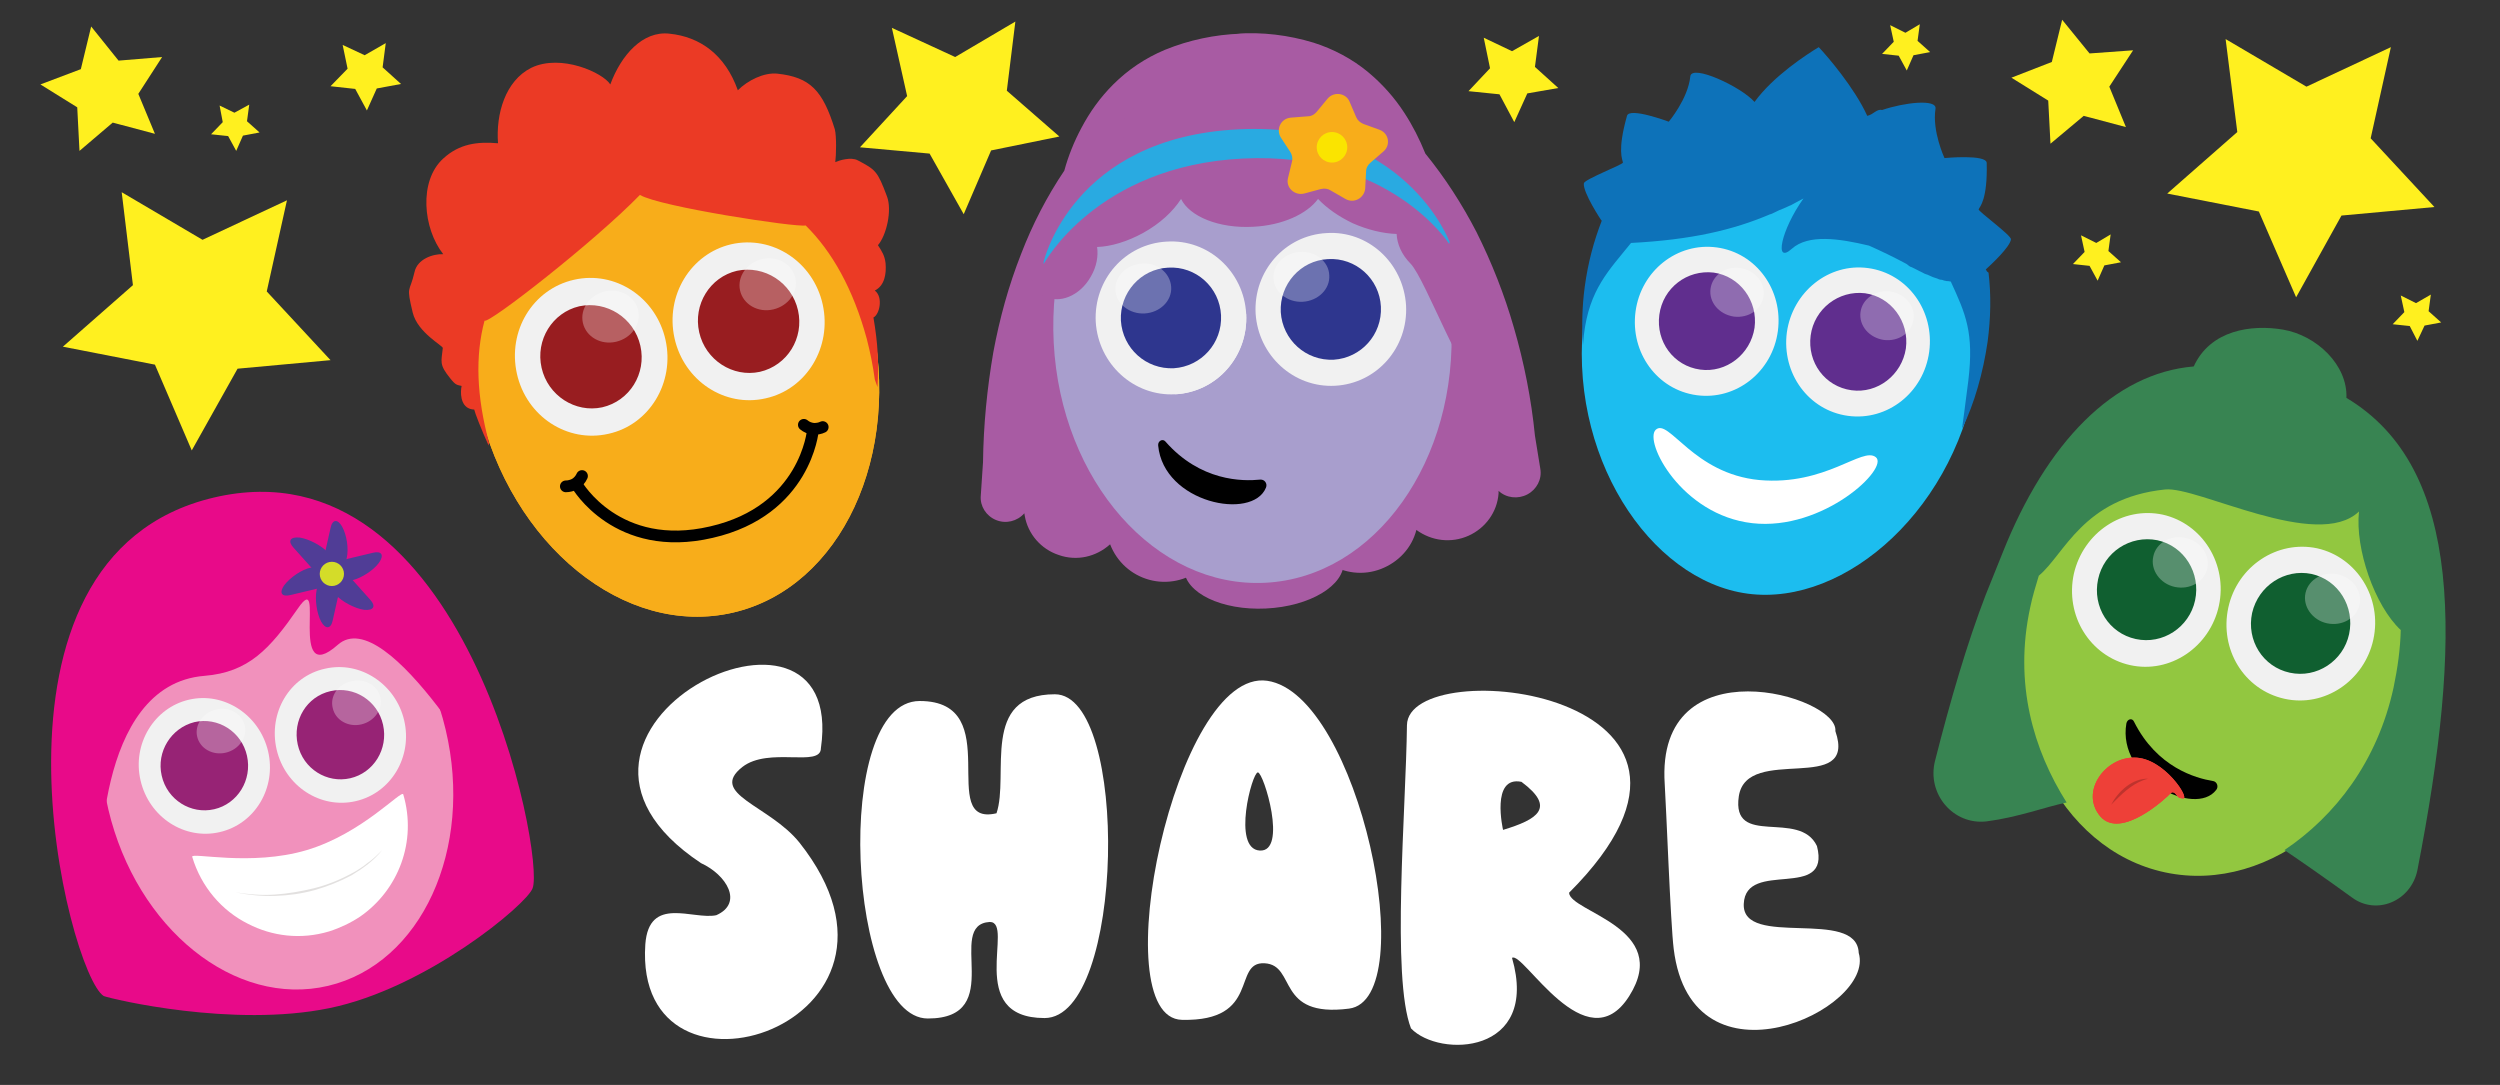 <?xml version="1.0" encoding="utf-8"?>
<!-- Generator: Adobe Illustrator 25.4.1, SVG Export Plug-In . SVG Version: 6.00 Build 0)  -->
<svg version="1.1" id="Layer_1" xmlns="http://www.w3.org/2000/svg" xmlns:xlink="http://www.w3.org/1999/xlink" x="0px" y="0px"
	 viewBox="0 0 556.7 241.6" style="enable-background:new 0 0 556.7 241.6;" xml:space="preserve">
<rect x="0" y="0" width="556.7" height="241.6" fill="#333333" stroke="none"/>
<style type="text/css">
	.st0{fill:#FFFFFF;}
	.st1{fill:#F8AD1A;}
	.st2{fill:#F1F1F1;}
	.st3{fill:#981D20;}
	.st4{opacity:0.3;fill:#FFFFFF;}
	.st5{fill:#EB3A25;}
	.st6{fill:none;stroke:#000000;stroke-width:2.612;stroke-linecap:round;stroke-miterlimit:10;}
	.st7{fill:#A85BA3;}
	.st8{fill:#A89ECD;}
	.st9{fill:#29AAE1;}
	.st10{fill:#FAE400;}
	.st11{fill:#2E368E;}
	.st12{fill:#92C740;}
	.st13{fill:#388452;}
	.st14{fill:#105F30;}
	.st15{fill:#EE4038;}
	.st16{opacity:0.2;}
	.st17{fill:#E80A89;}
	.st18{fill:#F191BC;}
	.st19{fill:#E2E0DF;}
	.st20{fill:#972375;}
	.st21{fill:#503D96;}
	.st22{fill:#D4DC29;}
	.st23{fill:#1CBDEF;}
	.st24{fill:#602E8E;}
	.st25{fill:#0D72B9;}
	.st26{fill:#FFF01F;}
</style>
<g>
	<g>
		<path class="st0" d="M300.4,224.6c-16.4,2.1-11.6-9.7-18.8-10.1c-7.3-0.4-0.7,13-18.4,12.6s-1.5-78.5,19-75.5
			C302.6,154.6,316.8,222.5,300.4,224.6z M280.5,189.4c6.3,0.4,0.9-17.4-0.4-17.4C278.8,172,274.3,189,280.5,189.4z"/>
		<path class="st0" d="M159.5,203.8c6.1-2.7,2.3-9-3.4-11.6c-44.7-29.7,32.7-67.4,26.7-25.6c0,4.4-11.6-0.4-17.5,4.2
			c-7.6,6,6,8.5,12.7,16.8c32.1,40.5-37,62.7-34.3,22.7C144.5,199.3,154.3,204.9,159.5,203.8z"/>
		<path class="st0" d="M204.8,156.1c19.6,0,3.5,28.2,17.1,25c2.9-8.5-3.7-26.5,13-26.5s15.6,72.1-2.3,72.1s-6.5-21.4-12.2-21.4
			c-10.1,0.6,4,21.5-13.8,21.5S185.1,156.1,204.8,156.1z"/>
		<path class="st0" d="M404.6,188.4c3.2,12.4-15.9,2.8-16.3,12.9c-0.4,10,25.2,0.7,25.6,10.9c3.8,12.6-37.2,31.7-41.2-0.9
			c-0.7-5.5-1.7-32.4-2-36.7c-2.1-31.4,38.8-19.7,38-11.8c5,14.5-19.7,2.8-21.5,14.5C385.5,188.9,400.7,180.1,404.6,188.4z"/>
		<path class="st0" d="M362.8,221.8c-9.6,15.2-23.7-10.2-26.1-8.5c6.2,21.6-16.2,22.3-22.5,15.7c-4.4-11.3-1.1-49-0.9-67.5
			c0.2-16.4,81.1-7.7,36.1,37.3C349.6,203.1,372.4,206.6,362.8,221.8z M338.8,174.1c-6.9-1.4-4.1,10.7-4.1,10.7
			C342.3,182.5,346.6,179.9,338.8,174.1z"/>
	</g>
</g>
<g>
	<g>
		<g>
			<g>
				
					<ellipse id="Face_-_Shape_00000124145531856924688130000015773040206867522966_" transform="matrix(0.974 -0.225 0.225 0.974 -14.24 35.826)" class="st1" cx="150.3" cy="80.5" rx="44.8" ry="57.5"/>
				<g id="Eyes_00000048480794114738733480000009969463798662554264_">
					<g id="Eye_-_Left_00000114038034229043527380000005722519485416350596_">
						<path class="st2" d="M115.1,83.2c2.1,9.5,11.2,15.5,20.4,13.4c9.1-2,14.8-11.4,12.7-20.9c-2.1-9.5-11.2-15.5-20.4-13.4
							C118.6,64.4,113,73.7,115.1,83.2z"/>
						<g>
							<path class="st3" d="M120.6,81.9c1.4,6.2,7.5,10.1,13.5,8.8c6.1-1.4,9.9-7.5,8.5-13.7c-1.4-6.2-7.5-10.1-13.6-8.8
								C123,69.6,119.2,75.7,120.6,81.9z"/>
							<path class="st4" d="M129.8,71.9c0.7,3.1,4,5,7.4,4.2c3.4-0.8,5.6-3.9,4.9-7c-0.7-3.1-4-5-7.4-4.2
								C131.3,65.7,129.1,68.8,129.8,71.9z"/>
						</g>
					</g>
					<g id="Eye_-_Right_00000163769103969903067320000016893298793037207709_">
						<path class="st2" d="M150.2,75.3c2.1,9.5,11.2,15.5,20.3,13.4c9.1-2,14.8-11.4,12.7-20.9c-2.1-9.5-11.2-15.5-20.4-13.4
							C153.8,56.5,148.1,65.8,150.2,75.3z"/>
						<path class="st3" d="M155.7,74c1.4,6.2,7.5,10.1,13.5,8.8c6.1-1.4,9.9-7.5,8.5-13.7c-1.4-6.2-7.5-10.1-13.6-8.8
							C158.1,61.7,154.3,67.8,155.7,74z"/>
						<path class="st4" d="M164.8,64.7c0.7,3.1,4,5,7.4,4.2c3.4-0.8,5.6-3.9,4.9-7c-0.7-3.1-4-5-7.4-4.2
							C166.3,58.5,164.1,61.6,164.8,64.7z"/>
					</g>
				</g>
			</g>
			<g>
				
					<ellipse id="Face_-_Shape_00000045591019111591040820000015830000613051910847_" transform="matrix(0.974 -0.225 0.225 0.974 -14.24 35.826)" class="st1" cx="150.3" cy="80.5" rx="44.8" ry="57.5"/>
				<path class="st2" d="M115.1,83.2c2.1,9.5,11.2,15.5,20.4,13.4c9.1-2,14.8-11.4,12.7-20.9c-2.1-9.5-11.2-15.5-20.4-13.4
					C118.6,64.4,113,73.7,115.1,83.2z"/>
				<g>
					<path class="st3" d="M120.6,81.9c1.4,6.2,7.5,10.1,13.5,8.8c6.1-1.4,9.9-7.5,8.5-13.7c-1.4-6.2-7.5-10.1-13.6-8.8
						C123,69.6,119.2,75.7,120.6,81.9z"/>
					<path class="st4" d="M129.8,71.9c0.7,3.1,4,5,7.4,4.2c3.4-0.8,5.6-3.9,4.9-7c-0.7-3.1-4-5-7.4-4.2
						C131.3,65.7,129.1,68.8,129.8,71.9z"/>
				</g>
				<path class="st2" d="M150.2,75.3c2.1,9.5,11.2,15.5,20.3,13.4c9.1-2,14.8-11.4,12.7-20.9c-2.1-9.5-11.2-15.5-20.4-13.4
					C153.8,56.5,148.1,65.8,150.2,75.3z"/>
				<path class="st3" d="M155.7,74c1.4,6.2,7.5,10.1,13.5,8.8c6.1-1.4,9.9-7.5,8.5-13.7c-1.4-6.2-7.5-10.1-13.6-8.8
					C158.1,61.7,154.3,67.8,155.7,74z"/>
				<path class="st4" d="M164.8,64.7c0.7,3.1,4,5,7.4,4.2c3.4-0.8,5.6-3.9,4.9-7c-0.7-3.1-4-5-7.4-4.2
					C166.3,58.5,164.1,61.6,164.8,64.7z"/>
				<path id="Hair_00000181770356963181433690000007771382285414748546_" class="st5" d="M191,35.7c-1.5-0.8-4.1,0-5,0.4
					c0.2-1.4,0.3-5.8-0.1-7.3c-2.7-8.7-5.5-11.6-12.8-12.4c-3-0.3-6.6,1.5-8.8,3.7c-2.8-7.9-8.4-11.9-15.2-12.6
					c-6-0.7-10.8,4.8-13.2,11.3c-1.6-2.6-11-6.9-17.6-3.7c-5.8,2.9-7.9,10.3-7.4,16.8c-4.6-0.4-8.6,0.1-12.2,3.4
					c-5.5,5-4.5,15.6,0,21.3c-2.3-0.1-5.8,1.1-6.4,4c-1.1,4.8-1.9,2.7-0.4,9c1.1,4.5,6.8,7.4,6.7,7.9c-0.3,3.1-0.9,3.6,1.7,6.8
					c1.2,1.5,1.4,1.4,2.8,1.7c-0.1,0.4-0.1-1.5-0.4,0.5c-0.2,1.7,0.1,4.6,2.9,4.7c0.1,0.6,1.6,4.5,3.2,8c0-0.1,0.1-0.4,0.1-0.6
					c-2.8-10.4-3.1-19.4-1-27.2c0.9,0.8,24.5-17.6,34.6-28c4.2,2.6,34.9,7.3,36.9,6.8c5.9,5.8,10.6,14.2,13.6,25.2
					c0.8,3.1,1.4,6.1,1.8,9.1c0.2,0.5,0.4,1.1,0.6,1.7c0.3-5.6,0.1-9.6-0.9-15.5c1.4-0.7,2.2-4.6,0.3-6c2.2-1.1,2.6-3.7,2.4-6.1
					c-0.2-1.7-0.8-2.6-1.7-4c1.9-2.2,3.2-7.8,2-10.9C195.4,38.1,195,37.8,191,35.7z"/>
			</g>
		</g>
	</g>
	<g>
		<path class="st6" d="M128.5,108c0,0,8.9,15.4,29.9,10.5c21-4.8,22.6-22.6,22.6-22.6"/>
		<path class="st6" d="M183.2,95.1c-0.6,0.3-1.3,0.4-2,0.4c-0.9-0.1-1.6-0.4-2.2-0.9"/>
		<path class="st6" d="M126,108.3c0.7,0,1.4-0.2,2-0.5c0.7-0.4,1.3-1.1,1.6-1.8"/>
	</g>
</g>
<g>
	<path class="st7" d="M271.2,128.5c-0.5-0.5-0.9-1.1-1.3-1.7l-0.9-1.4l-1.6,1.3c-3.2,2.6-7.5,3.5-11.5,2.4c-4-1.1-7.2-4-8.7-7.9l0,0
		c-3.1,2.8-7.4,3.8-11.4,2.4c-4-1.3-6.9-4.7-7.6-8.7l-0.1-0.6c-1.6,1.8-4.1,2.4-6.3,1.5c-2.2-0.9-3.6-3.1-3.4-5.4l0.5-7.5
		c0.1-8.2,0.9-16.4,2.3-24.5c1.4-7.5,3.4-14.8,6.2-21.9c2.5-6.5,5.7-12.7,9.6-18.5c0.9-3.3,2.2-6.5,3.8-9.5c1.9-3.6,4.2-6.8,7.1-9.7
		c3.3-3.3,7.2-5.9,11.5-7.7c5.4-2.2,11.1-3.4,16.9-3.6l-1,0c5.8-0.4,11.6,0.3,17.2,2c4.4,1.4,8.6,3.6,12.2,6.6c3.1,2.6,5.8,5.6,8,9
		c1.9,2.9,3.4,5.9,4.7,9.1c4.4,5.4,8.2,11.3,11.4,17.5c3.4,6.8,6.2,13.9,8.3,21.2c2.3,7.9,3.9,16,4.7,24.1l1.2,7.4
		c0.4,2.3-0.8,4.6-2.9,5.7c-2.1,1.1-4.7,0.8-6.4-0.8l0,0.6c-0.3,4.1-2.9,7.7-6.7,9.4s-8.2,1.2-11.6-1.3c-1,4-4,7.2-7.9,8.7
		c-3.9,1.5-8.2,1-11.7-1.3l-1.8-1.2l-0.8,1.4c-0.3,0.6-0.6,1.1-1,1.6"/>
	
		<ellipse transform="matrix(0.999 -4.735893e-02 4.735893e-02 0.999 -5.646 13.466)" class="st7" cx="281.4" cy="125.9" rx="17.8" ry="9.6"/>
	
		<ellipse id="Face_-_Shape_00000145767769704382135500000016749455962457627806_" transform="matrix(0.999 -5.207073e-02 5.207073e-02 0.999 -3.477 14.616)" class="st8" cx="278.8" cy="74" rx="44.3" ry="55.8"/>
	<path class="st7" d="M248.7,31c0.3,6.3,11.8,10.8,25.6,10.2c13.8-0.7,24.7-6.3,24.4-12.6c-0.3-6.3-7.9-15.3-21.7-14.7
		C263.2,14.6,248.4,24.7,248.7,31z"/>
	<path class="st7" d="M230.9,54.7c1.1-1.9,2.7-3.4,4.4-4.2c-1.3-4.4,3-10.8,10.2-14.7c7.8-4.3,16.2-4.2,18.7,0.2
		c0.2,0.3,0.3,0.7,0.4,1.1c2.7-2.7,7.7-4.7,13.5-4.9c4.8-0.2,9.2,0.8,12.3,2.5c0,0,0-0.1,0-0.1c2.2-4.6,10.5-5.2,18.6-1.5
		c7.3,3.4,11.9,9.2,11.2,13.6c1.3,0.5,2.5,1.3,3.6,2.4c3.5,3.5,8,32.4,5.3,35c-2.7,2.7-11.6-21.9-15-25.4c-2-2-3-4.4-3.1-6.6
		c-3-0.1-6.4-0.9-9.8-2.4c-3.1-1.5-5.7-3.3-7.7-5.4c-2.4,3.3-7.9,5.9-14.5,6.2c-7.6,0.4-14.1-2.3-16-6.2c-1.8,2.8-4.7,5.5-8.5,7.6
		c-3.5,1.9-7.1,3-10.2,3.1c0.3,2-0.1,4.4-1.4,6.6c-2.4,4.3-7.1,6.2-10.4,4.3C229.1,63.9,228.4,58.9,230.9,54.7z"/>
	<path class="st7" d="M248.6,37.5l0.8,0c1.9-0.1,3.4-1.7,3.3-3.6v0c-0.1-1.9-1.7-3.4-3.7-3.3l-0.8,0c-1.9,0.1-3.4,1.7-3.3,3.6v0
		C245,36.1,246.6,37.6,248.6,37.5z"/>
	<g>
		<path class="st9" d="M232.4,58.8c0,0,11.7-21.9,44.4-23.5c32.7-1.6,45.9,19,45.9,19l0.1-0.4c0,0-9.9-26.9-47-25.1
			s-43.4,29.5-43.4,29.5L232.4,58.8z"/>
		<g>
			<path class="st1" d="M295.6,22l-2.4,2.9c-0.5,0.6-1.2,1-2,1l-3.8,0.3c-2.2,0.2-3.3,2.6-2.2,4.4l2.1,3.2c0.4,0.6,0.6,1.4,0.4,2.2
				l-0.9,3.7c-0.5,2.1,1.5,3.9,3.6,3.4l3.7-1c0.8-0.2,1.6-0.1,2.2,0.3l3.3,1.9c1.9,1.1,4.2-0.2,4.4-2.3l0.2-3.8c0-0.8,0.4-1.5,1-2
				l2.9-2.5c1.6-1.4,1.2-4-0.9-4.8l-3.6-1.3c-0.7-0.3-1.3-0.8-1.6-1.5l-1.5-3.5C299.7,20.7,297,20.3,295.6,22z"/>
			
				<ellipse transform="matrix(1 -7.555407e-03 7.555407e-03 1 -0.239 2.242)" class="st10" cx="296.6" cy="32.8" rx="3.4" ry="3.4"/>
		</g>
	</g>
	<g id="Eye_-_Left_00000152959571281888646950000003647422152134555038_">
		<path class="st2" d="M313.1,68c0.5,9.4-6.5,17.4-15.8,17.9c-9.2,0.5-17.1-6.7-17.7-16.1c-0.5-9.4,6.5-17.4,15.8-17.9
			C304.6,51.3,312.5,58.5,313.1,68z"/>
		<g>
			<path class="st11" d="M307.5,68.3c0.3,6.2-4.4,11.4-10.5,11.8c-6.2,0.3-11.4-4.4-11.8-10.6c-0.3-6.2,4.4-11.5,10.5-11.8
				C301.9,57.3,307.2,62.1,307.5,68.3z"/>
			<path class="st4" d="M296,61.3c0.2,3.1-2.5,5.7-5.9,5.9c-3.4,0.2-6.4-2.2-6.5-5.2c-0.2-3.1,2.5-5.7,5.9-5.9
				C292.9,55.9,295.9,58.2,296,61.3z"/>
		</g>
	</g>
	<g id="Eye_-_Right_00000163770477645092095540000005185271907631894420_">
		<path class="st2" d="M277.5,69.9c0.5,9.4-6.5,17.4-15.8,17.9c-9.2,0.5-17.1-6.7-17.7-16.1c-0.5-9.4,6.5-17.4,15.8-17.9
			C269.1,53.2,277,60.5,277.5,69.9z"/>
		<path class="st11" d="M271.9,70.2c0.3,6.2-4.4,11.4-10.5,11.8c-6.2,0.3-11.4-4.4-11.8-10.6c-0.3-6.2,4.4-11.5,10.5-11.8
			C266.3,59.2,271.6,64,271.9,70.2z"/>
		<path class="st4" d="M260.8,63.9c0.2,3.1-2.5,5.7-5.9,5.9c-3.4,0.2-6.4-2.2-6.5-5.2c-0.2-3.1,2.5-5.7,5.9-5.9
			C257.7,58.4,260.6,60.8,260.8,63.9z"/>
	</g>
	<path class="st2" d="M277.5,69.9c0.5,9.4-6.5,17.4-15.8,17.9"/>
	<path d="M257.9,99.2c-0.1-1,1-1.6,1.6-0.9c0,0,0,0,0,0c7.8,8.9,17.2,8.9,21.1,8.5c1-0.1,1.7,0.9,1.3,1.8
		C278.9,116,259.1,112,257.9,99.2z"/>
</g>
<g>
	<g id="JADE_FRONT_00000015329399384663843900000002317308633134476989_">
		<g>
			
				<ellipse id="Face_-_Shape_00000078729891490830919710000012160989118589343139_" transform="matrix(0.208 -0.978 0.978 0.208 254.046 593.801)" class="st12" cx="493.9" cy="140" rx="55.6" ry="43.8"/>
			<g id="Face_00000165209763188288702270000006721309189994961830_">
				<path id="Hair_00000172426490823322365990000010983115378584313273_" class="st13" d="M442.2,132.4c-4.2,10.9-7.9,23.6-11.3,37
					c-1.9,7.4,4.1,14.4,11.5,13.5c7-0.9,13-3.2,17.8-4.2c-7.4-11.7-11.8-26.5-8.1-43.5c0.5-2.4,1.2-4.7,1.9-7
					c5.7-4.7,9.8-17.3,28.1-19.2c7.2-0.8,33.9,13.8,43.2,4.9c-0.9,8.3,3.5,21,9.3,26.4c-0.1,4.2-0.7,8.5-1.6,12.8
					c-3.6,16.5-13,28.6-24.3,36.2c4.3,2.9,9.3,6.4,15.1,10.6c5.5,4,13.1,0.7,14.5-6.1c10-51.3,10.3-89.6-15.8-105.2
					c0.3-7.3-6.6-13.9-14.1-15.2c-7.1-1.2-16.2,0.1-19.9,8.2c-17.8,1.5-32.8,16.9-42.6,41.6"/>
			</g>
		</g>
		<g id="Eyes_00000132791068008755476900000011057478549832058548_">
			<g id="Eye_-_Left_00000116211119923579714800000001338940984779854237_">
				<path class="st2" d="M461.8,127.8c-2,9.3,3.6,18.3,12.5,20.3c8.9,2,17.8-4,19.8-13.2c2-9.2-3.6-18.3-12.5-20.3
					C472.7,112.7,463.9,118.6,461.8,127.8z"/>
				<g>
					<path class="st14" d="M467.2,129c-1.3,6.1,2.4,12,8.4,13.3c6,1.3,11.9-2.6,13.2-8.6c1.3-6.1-2.4-12.1-8.4-13.4
						C474.4,119.1,468.5,122.9,467.2,129z"/>
					<path class="st4" d="M479.5,123.9c-0.7,3,1.5,6.1,4.8,6.8c3.3,0.7,6.5-1.1,7.2-4.1c0.7-3-1.5-6.1-4.8-6.8
						C483.4,119,480.1,120.9,479.5,123.9z"/>
				</g>
			</g>
			<g id="Eye_-_Right_00000051382689338085933630000008821496165529554573_">
				<path class="st2" d="M496.2,135.3c-2,9.3,3.5,18.3,12.5,20.3c8.9,2,17.8-4,19.8-13.2c2-9.2-3.6-18.3-12.5-20.3
					C507.1,120.2,498.2,126.1,496.2,135.3z"/>
				<path class="st14" d="M501.5,136.5c-1.3,6.1,2.4,12,8.4,13.3c6,1.3,11.9-2.6,13.2-8.6c1.3-6.1-2.4-12.1-8.4-13.4
					C508.8,126.6,502.9,130.4,501.5,136.5z"/>
				<path class="st4" d="M513.4,132c-0.7,3,1.5,6.1,4.8,6.8c3.3,0.7,6.5-1.1,7.2-4.1c0.7-3-1.5-6.1-4.8-6.8
					C517.3,127.2,514.1,129,513.4,132z"/>
			</g>
		</g>
	</g>
	<path d="M473.5,161.1c0.2-1,1.3-1.3,1.7-0.4c0,0,0,0,0,0c5.1,10.2,13.8,12.6,17.5,13.2c1,0.1,1.4,1.3,0.8,2
		C488.8,182.1,471.4,173.3,473.5,161.1z"/>
	<g>
		<path class="st15" d="M475.3,168.7c-6.6-0.1-12.2,7.7-7.6,13.1c4.6,5.3,14.8-4.2,15.6-5.1s1.5,0.7,1.9,0.9
			c0.3,0.1,0.6,0.2,0.9,0.2C487.8,178,481.9,168.7,475.3,168.7z"/>
	</g>
	<g>
		<path class="st15" d="M475.3,168.7c-6.6-0.1-12.2,7.7-7.6,13.1c4.6,5.3,14.8-4.2,15.6-5.1s1.5,0.7,1.9,0.9
			c0.3,0.1,0.6,0.2,0.9,0.2C487.8,178,481.9,168.7,475.3,168.7z"/>
	</g>
	<g class="st16">
		<path d="M478.4,173.4c-3,0.7-5.3,2.8-7.4,4.9c-0.3,0.3-0.6,0.6-0.9,0.9C471.7,176.2,474.8,173.3,478.4,173.4L478.4,173.4z"/>
	</g>
</g>
<g>
	<path id="Hair_-_Back_00000016065055699045944670000011496575069842546087_" class="st17" d="M47.6,110.8
		c-56,13.2-32.4,106.1-24.5,111c1.9,0.7,28.8,7.1,50.2,2.7c21.6-4.4,44-23.1,45.3-26.7C121.4,190.6,103.6,97.6,47.6,110.8z"/>
	
		<ellipse id="Face_Shape_00000063611643181345460820000008049850236108945032_" transform="matrix(0.973 -0.23 0.23 0.973 -37.773 18.782)" class="st18" cx="61.7" cy="171.4" rx="38.6" ry="49.5"/>
	<g id="Smile_00000182505771784791906000000011457526818630056881_">
		<g id="Large_00000183211050468133268670000014195867935497787010_">
			<path class="st0" d="M68.3,189.3c12.4-3.7,21.2-13.6,21.5-12.4c3.1,10.5-1.1,21.3-9.6,27.2c-2.1,1.4-4.4,2.5-6.9,3.3
				c-6.3,1.9-12.7,1.1-18.1-1.7c-5.8-2.9-10.4-8.2-12.4-14.9C42.4,189.7,55.9,193,68.3,189.3z"/>
			<path class="st19" d="M52.4,198.7l2.2,0.3c0.7,0.1,1.5,0.1,2.2,0.2c1.5,0.1,2.9,0.1,4.4,0c2.9-0.2,5.8-0.7,8.7-1.4
				c2.8-0.7,5.6-1.8,8.2-3.2c0.6-0.3,1.3-0.7,1.9-1.1l0.9-0.6l0.9-0.7c1.2-0.8,2.3-1.9,3.3-2.9c-1.8,2.3-4.3,4.1-6.8,5.6
				c-2.6,1.4-5.4,2.5-8.2,3.3c-2.9,0.8-5.8,1.2-8.8,1.3C58.3,199.6,55.3,199.3,52.4,198.7z"/>
		</g>
	</g>
	<g id="Eyes_00000115509866823800951640000001364177713241179801_">
		<g id="Eye_-_Left_00000031191866759456128210000013042447456849735595_">
			<path class="st2" d="M31.3,173.8c1.9,8.2,9.8,13.3,17.6,11.5c7.9-1.8,12.7-9.9,10.8-18c-1.9-8.1-9.8-13.3-17.6-11.5
				C34.3,157.6,29.4,165.7,31.3,173.8z"/>
			<g>
				<path class="st20" d="M36,172.7c1.2,5.4,6.5,8.7,11.7,7.5c5.2-1.2,8.5-6.5,7.3-11.9c-1.2-5.4-6.5-8.7-11.7-7.5
					C38.1,162.1,34.8,167.4,36,172.7z"/>
				<path class="st4" d="M43.9,164c0.6,2.7,3.5,4.3,6.4,3.6c2.9-0.7,4.8-3.4,4.2-6c-0.6-2.7-3.5-4.3-6.4-3.6
					C45.2,158.7,43.3,161.4,43.9,164z"/>
			</g>
		</g>
		<g id="Eye_-_Right_00000098212989847086042320000015676677371316728964_">
			<path class="st2" d="M61.6,166.9c1.9,8.2,9.8,13.3,17.6,11.5c7.9-1.8,12.7-9.9,10.8-18c-1.9-8.1-9.8-13.3-17.6-11.5
				C64.5,150.6,59.7,158.7,61.6,166.9z"/>
			<path class="st20" d="M66.3,165.8c1.2,5.4,6.5,8.7,11.7,7.5c5.2-1.2,8.5-6.5,7.3-11.9c-1.2-5.4-6.5-8.7-11.7-7.5
				C68.3,155.1,65.1,160.4,66.3,165.8z"/>
			<path class="st4" d="M74.1,157.7c0.6,2.7,3.5,4.3,6.4,3.6c2.9-0.7,4.8-3.4,4.2-6c-0.6-2.7-3.5-4.3-6.4-3.6
				C75.3,152.3,73.4,155,74.1,157.7z"/>
		</g>
	</g>
	<g id="Hair_-_Bangs_00000091714082267542539980000000284570062466916760_">
		<path class="st17" d="M22.4,195.5c0,0-19.3-65.3,30.8-77.2s58.2,60.2,58.2,60.2s-25.1-44.8-36.2-34.9c-11.2,9.9-2.5-17.3-8.8-8.2
			c-6.3,9.1-11,14.3-20.9,15.1C20.8,152.5,22.4,195.5,22.4,195.5z"/>
		<g>
			<path class="st21" d="M77.2,124.3l-3.1,13.8c-0.4,2-1.6,2.1-2.6,0.3v0c-1-1.9-1.4-5-1-7l3.1-13.8c0.4-2,1.6-2.1,2.6-0.3l0,0
				C77.2,119.1,77.7,122.2,77.2,124.3z"/>
			<path class="st21" d="M78.5,129.2l-13.8,3.3c-2,0.5-2.6-0.5-1.4-2.2h0c1.3-1.7,3.9-3.5,5.9-3.9l13.8-3.3c2-0.5,2.6,0.5,1.4,2.2
				l0,0C83.2,127,80.5,128.7,78.5,129.2z"/>
			<path class="st21" d="M73,123l9.4,10.5c1.4,1.5,0.8,2.5-1.3,2.3h0c-2.1-0.3-4.9-1.8-6.3-3.3L65.4,122c-1.4-1.5-0.8-2.5,1.3-2.3
				l0,0C68.8,120,71.6,121.5,73,123z"/>
			<circle class="st22" cx="73.9" cy="127.8" r="2.7"/>
		</g>
	</g>
</g>
<g>
	<g id="SKY_FRONT_00000158001890192704331820000011645215072184294839_">
		<g>
			<g>
				<path id="Face_-_Shape_00000099645397132078564040000013882345479822550681_" class="st23" d="M352.8,70.1
					c4.1-31.1,27.4-46.5,50.7-43.4c23.4,3.1,41,23.9,36.9,55c-4.1,31.1-29.3,53.4-51.2,50.5S348.7,101.1,352.8,70.1z"/>
			</g>
		</g>
		<g id="Eyes_00000108279013616874676380000000599658163584514214_">
			<g id="Eye_-_Left_00000115487463653034300180000010558166182062313367_">
				<path class="st2" d="M364.2,69.4c-1.2,9.1,4.8,17.4,13.6,18.6c8.8,1.2,16.9-5.2,18.1-14.3c1.2-9.1-4.8-17.4-13.6-18.6
					C373.5,53.9,365.4,60.3,364.2,69.4z"/>
				<g>
					<path class="st24" d="M369.5,70.1c-0.8,6,3.2,11.4,9.1,12.2c5.8,0.8,11.2-3.4,12.1-9.3c0.8-6-3.3-11.5-9.1-12.3
						C375.7,60,370.3,64.1,369.5,70.1z"/>
					<path class="st4" d="M380.9,64.3c-0.4,3,1.9,5.7,5.2,6.2c3.3,0.4,6.2-1.6,6.6-4.6c0.4-3-1.9-5.7-5.2-6.2
						C384.3,59.2,381.3,61.3,380.9,64.3z"/>
				</g>
			</g>
			<g id="Eye_-_Right_00000123399639022093181920000017309626444628133528_">
				<path class="st2" d="M397.9,74c-1.2,9.1,4.8,17.4,13.6,18.6c8.8,1.2,16.9-5.2,18.1-14.3c1.2-9.1-4.8-17.4-13.6-18.6
					C407.3,58.5,399.2,64.9,397.9,74z"/>
				<path class="st24" d="M403.2,74.7c-0.8,6,3.2,11.4,9.1,12.2c5.8,0.8,11.2-3.4,12.1-9.3c0.8-6-3.3-11.5-9.1-12.3
					C409.4,64.6,404,68.8,403.2,74.7z"/>
				<path class="st4" d="M414.3,69.5c-0.4,3,1.9,5.7,5.2,6.2c3.3,0.4,6.2-1.6,6.6-4.6c0.4-3-1.9-5.7-5.2-6.2
					C417.7,64.5,414.7,66.5,414.3,69.5z"/>
			</g>
		</g>
	</g>
	<path class="st25" d="M442.2,60c1.2-1.1,5.4-5,5.6-6.7c0.1-0.9-7.4-6.3-7.2-6.7c0.3-0.6,2-2.2,1.8-10.3c0-2-9.4-1.1-9.4-1.1
		s-2.8-6-2-11c0.3-2.2-6.9-1.4-11.9,0.3c-1.2-0.3-1.9,1-3.3,1.3c-2.8-6.2-8.9-13.3-10.8-15.3c-2.5,1.5-10.1,6.4-14.3,12.2
		c-3-3.4-14-8.5-14.3-5.7c-0.5,5-4.8,10.1-4.8,10.1s-8.8-3.3-9.3-1.3c-2.2,7.8-1,9.7-0.9,10.4c0.1,0.4-8.5,3.7-8.7,4.6
		c-0.3,2,3.9,8.3,3.9,8.3l0.1,0l0,0c-1.8,4.6-3.1,9.5-3.8,14.7c-0.6,4.5-0.7,8.8-0.4,13.1c0.1-0.7,0.1-1.5,0.2-2.3
		c1.2-10.2,5.6-14.4,10.5-20.5c13.5-0.7,22.8-2.9,31-6.4c0,0,0,0,0.1,0c0.7-0.3,1.3-0.6,1.9-0.9c0.1,0,0.2-0.1,0.3-0.1
		c0.5-0.2,1.1-0.5,1.6-0.7c0.2-0.1,0.4-0.2,0.7-0.3c0.4-0.2,0.7-0.4,1.1-0.6c0.6-0.3,1.1-0.6,1.7-0.9c-5,7-6.6,14.8-2.6,11.2
		c3.7-3.3,10.5-2.3,17.2-0.7c2.7,1.2,5.4,2.5,8.2,4c0.4,0.2,0.6,0.5,1,0.7c0.1,0,0.2,0.1,0.3,0.1c0.4,0.2,0.8,0.4,1.2,0.6
		c0.1,0,0.1,0.1,0.2,0.1c0.3,0.2,0.7,0.3,1,0.5c0.1,0,0.1,0.1,0.2,0.1c0.3,0.2,0.7,0.3,1,0.4c0.1,0,0.1,0.1,0.2,0.1
		c0.3,0.1,0.6,0.3,0.9,0.4c0,0,0,0,0,0c0.3,0.1,0.6,0.2,0.9,0.3c0.1,0,0.1,0,0.2,0.1c0.3,0.1,0.5,0.2,0.8,0.2c0,0,0.1,0,0.1,0
		c0.2,0.1,0.4,0.1,0.6,0.2c0,0,0.1,0,0.1,0c0.2,0.1,0.4,0.1,0.6,0.1c0,0,0.1,0,0.1,0c0.2,0,0.4,0.1,0.6,0.1c0,0,0,0,0,0
		c3.3,7.2,5.2,11.3,3.9,22.1c-0.4,3.4-1.4,10.6-1.4,10.7c2.8-5.7,4.7-12.6,5.7-19.4c0.7-5.3,0.8-10.5,0.2-15.4
		C442.4,60.5,442.4,60.3,442.2,60z"/>
	<g>
		<g id="String_Bean_Mouth_00000134246494342580095490000003629951817008099006_">
			<path id="Teeth_Only_00000017510490768990288630000018037053480114899345_" class="st0" d="M368.7,95.7
				c2.9-2.7,8.3,9.8,23.1,11.2c14.8,1.3,22.9-7.5,25.9-5.1c3.1,2.4-11.7,16.5-27.5,14.7S366,98.3,368.7,95.7z"/>
		</g>
	</g>
</g>
<polygon class="st26" points="511.3,66.2 503,47.1 482.6,43.1 498.2,29.4 495.6,8.7 513.6,19.3 532.4,10.5 527.9,30.8 542.1,46.1 
	521.4,48 "/>
<polygon class="st26" points="42.7,100.3 34.5,81.2 14,77.2 29.6,63.5 27.1,42.8 45.1,53.4 63.9,44.6 59.4,64.9 73.6,80.2 
	52.9,82.1 "/>
<polygon class="st26" points="214.6,47.7 207,34.2 191.5,32.8 202,21.4 198.6,6.2 212.7,12.7 226.1,4.8 224.2,20.2 235.9,30.4 
	220.7,33.5 "/>
<polygon class="st26" points="473.4,28.3 464,25.8 456.6,32 456.1,22.4 447.9,17.3 456.9,13.8 459.2,4.4 465.3,11.9 475,11.2 
	469.7,19.3 "/>
<polygon class="st26" points="34.5,29.8 25.1,27.3 17.7,33.6 17.2,23.9 9,18.8 18,15.4 20.3,5.9 26.4,13.5 36.1,12.7 30.8,20.9 "/>
<polygon class="st26" points="543.6,71.8 539.9,72.5 538.3,75.9 536.6,72.6 532.8,72.2 535.4,69.5 534.6,65.8 538,67.5 541.3,65.6 
	540.8,69.3 "/>
<polygon class="st26" points="57.8,29.5 54.1,30.2 52.6,33.6 50.8,30.3 47,29.9 49.6,27.2 48.9,23.5 52.2,25.1 55.5,23.3 55,27 "/>
<polygon class="st26" points="429.8,11.6 426.1,12.3 424.6,15.7 422.8,12.4 419.1,12 421.7,9.3 420.9,5.6 424.3,7.3 427.5,5.4 
	427,9.1 "/>
<polygon class="st26" points="472.3,58.4 468.6,59.1 467.1,62.5 465.3,59.2 461.6,58.8 464.2,56.1 463.4,52.4 466.8,54.1 470,52.2 
	469.5,55.9 "/>
<polygon class="st26" points="89.3,18.7 83.9,19.7 81.7,24.6 79.1,19.8 73.6,19.2 77.4,15.3 76.3,10 81.2,12.3 85.9,9.6 85.2,15 "/>
<polygon class="st26" points="347,19.6 340.1,20.8 337.2,27.2 333.9,21 327,20.3 331.8,15.2 330.4,8.4 336.7,11.4 342.7,8 
	341.8,14.9 "/>
</svg>
